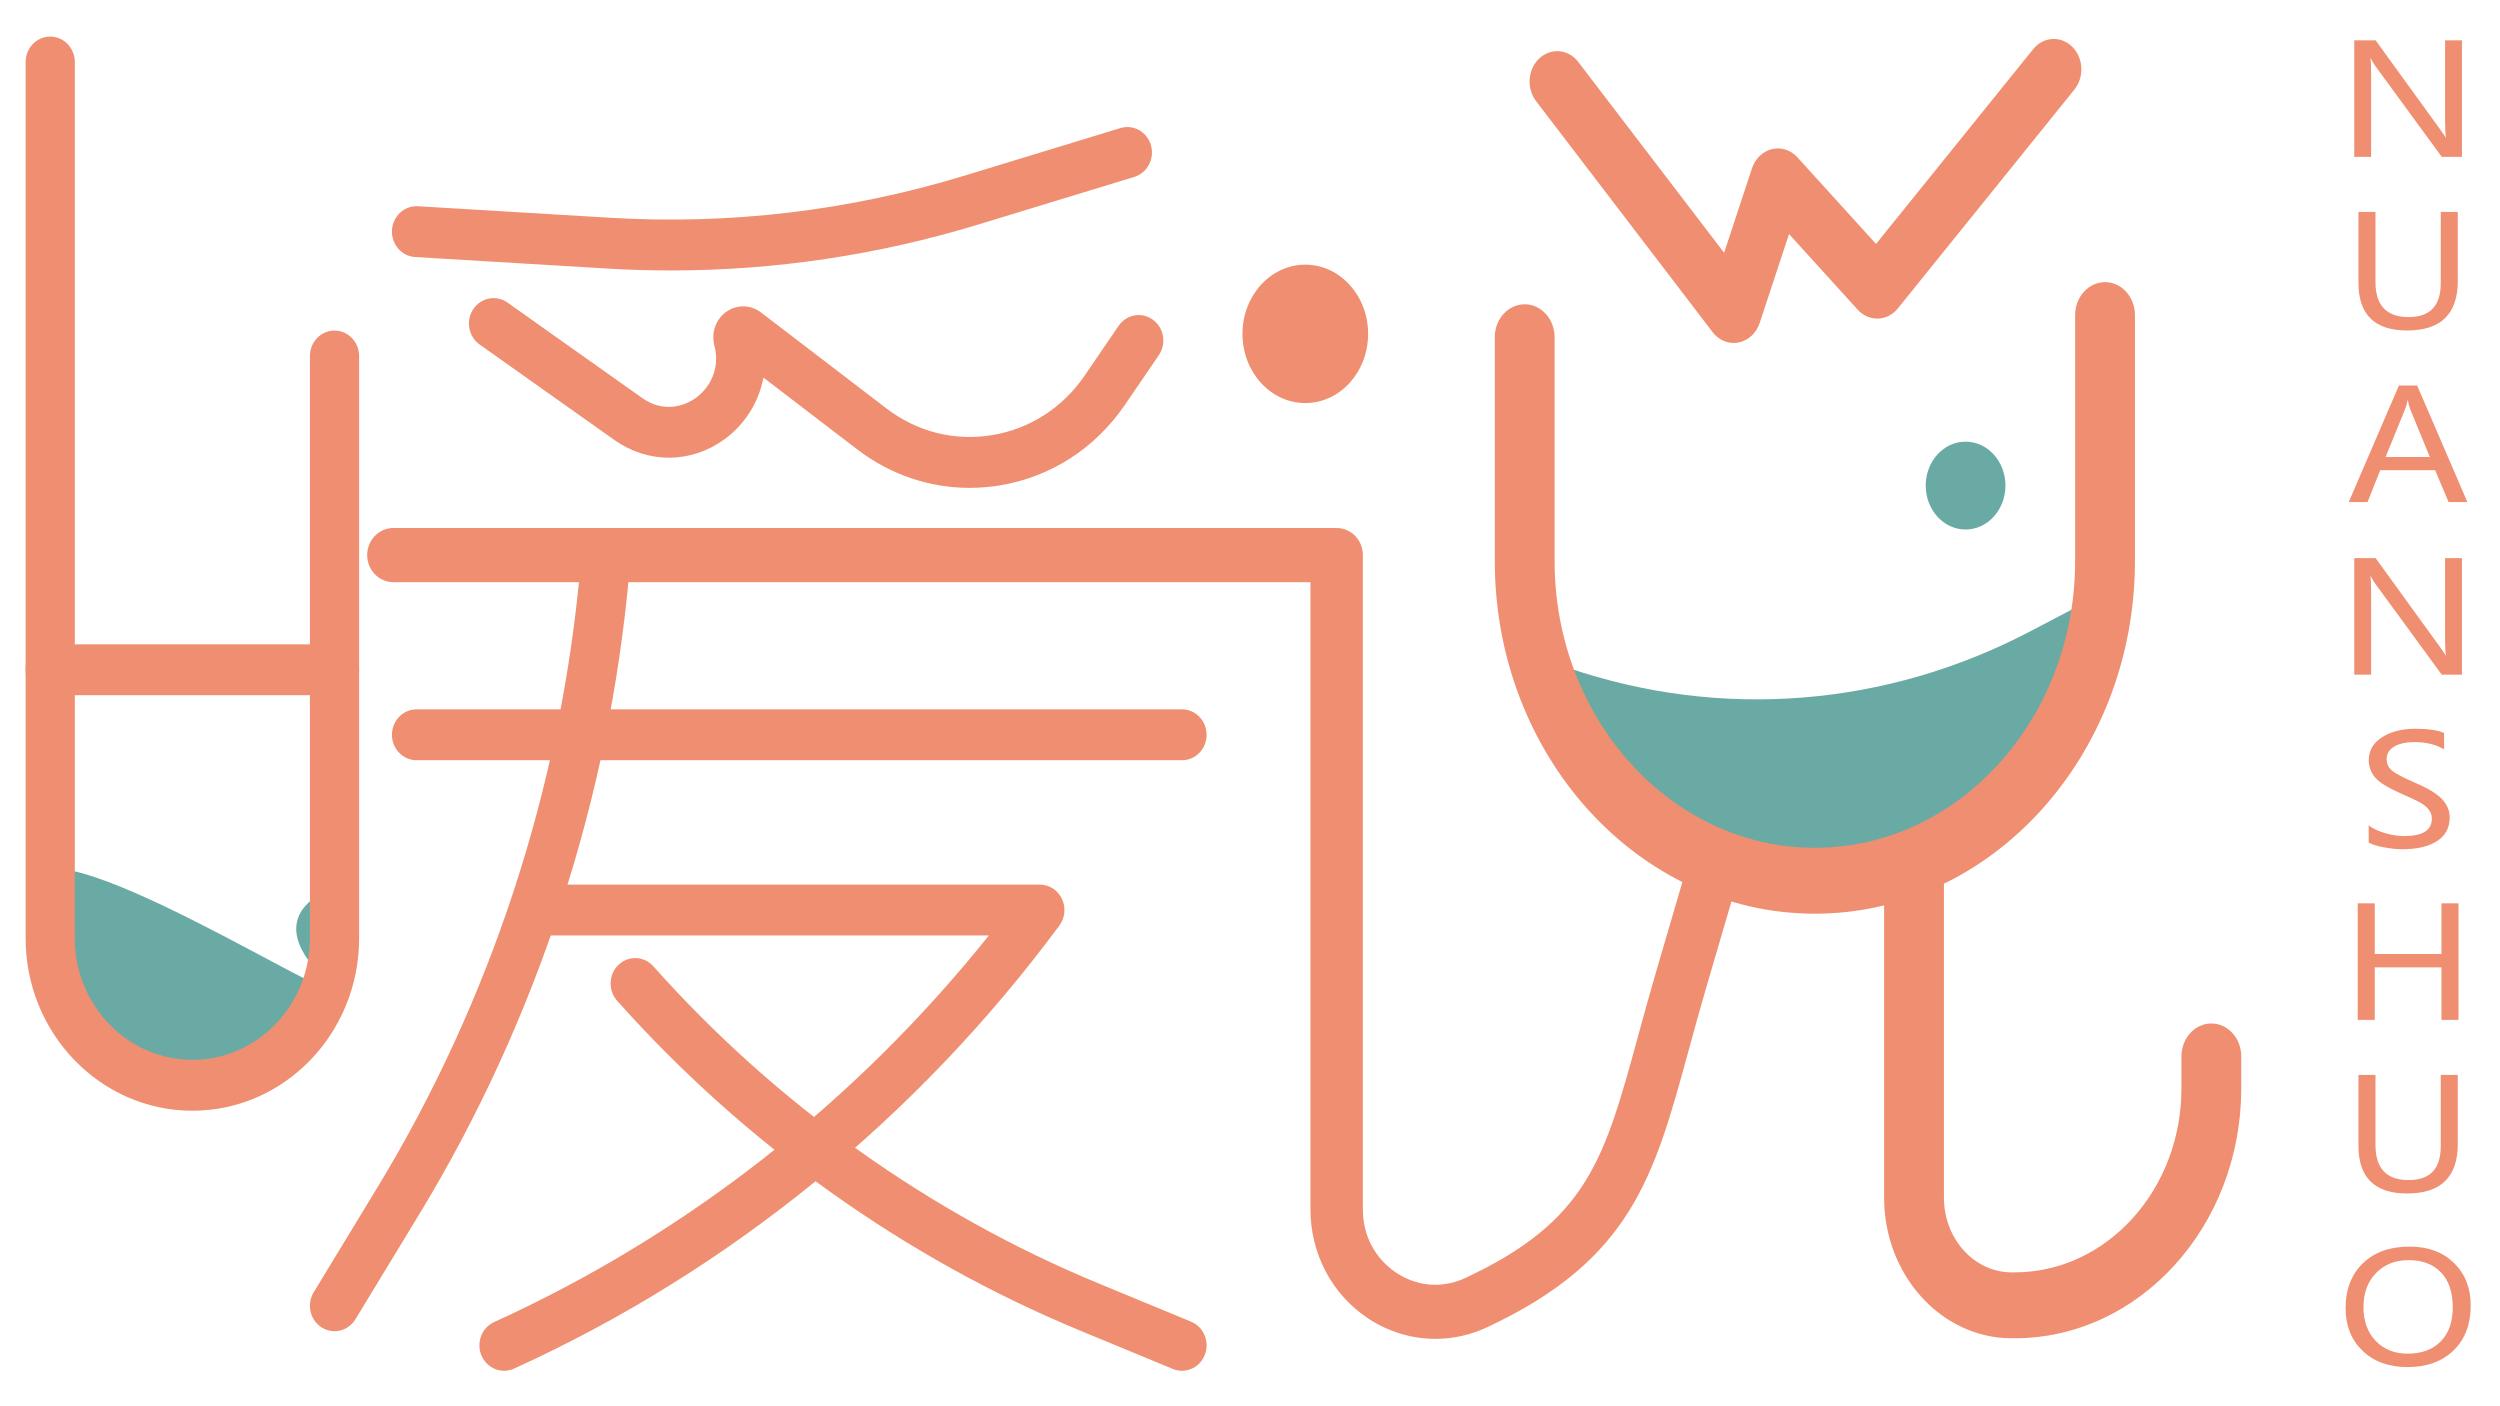 <?xml version="1.0" encoding="utf-8"?>
<!-- Generator: Adobe Illustrator 23.0.3, SVG Export Plug-In . SVG Version: 6.00 Build 0)  -->
<svg version="1.1" id="图层_1" xmlns="http://www.w3.org/2000/svg" xmlns:xlink="http://www.w3.org/1999/xlink" x="0px" y="0px"
	 viewBox="0 0 1366 768" style="enable-background:new 0 0 1366 768;" xml:space="preserve">
<style type="text/css">
	.st0{fill:#EF8E70;}
	.st1{fill:#6AAAA4;}
</style>
<g>
	<path class="st0" d="M1345.21,85.72h-11.02l-36.23-49.54c-1.02-1.4-1.84-2.78-2.47-4.15h-0.28c0.25,1.43,0.37,4.4,0.37,8.92v44.78
		h-9.21V22.03h11.67l35.25,48.68c1.67,2.3,2.67,3.77,2.98,4.4h0.19c-0.31-1.81-0.46-4.91-0.46-9.29V22.03h9.21V85.72z"/>
	<path class="st0" d="M1342.93,153.56c0,18.01-9.24,27.01-27.72,27.01c-17.7,0-26.55-8.69-26.55-26.07v-38.69h9.3v38.32
		c0,12.75,6.05,19.12,18.14,19.12c11.69,0,17.53-6.17,17.53-18.5v-38.94h9.3V153.56z"/>
	<path class="st0" d="M1348.18,274.34h-10.28l-7.35-17.43h-30l-6.93,17.43h-10.28l27.44-63.69h9.95L1348.18,274.34z M1327.67,249.71
		l-10.88-26.48c-0.34-0.85-0.71-2.33-1.12-4.44h-0.23c-0.34,1.92-0.73,3.4-1.16,4.44l-10.79,26.48H1327.67z"/>
	<path class="st0" d="M1345.21,368.65h-11.02l-36.23-49.54c-1.02-1.4-1.84-2.78-2.47-4.15h-0.28c0.25,1.42,0.37,4.4,0.37,8.92v44.77
		h-9.21v-63.69h11.67l35.25,48.68c1.67,2.31,2.67,3.77,2.98,4.4h0.19c-0.31-1.81-0.46-4.91-0.46-9.29v-43.79h9.21V368.65z"/>
	<path class="st0" d="M1294.26,451c2.2,1.7,5.15,3.1,8.84,4.19c3.69,1.1,7.19,1.64,10.51,1.64c10.11,0,15.16-3.18,15.16-9.54
		c0-1.78-0.54-3.38-1.63-4.81c-1.09-1.42-2.57-2.69-4.47-3.78s-5.44-2.78-10.65-5.06c-7.22-3.18-11.98-6.13-14.28-8.86
		c-2.29-2.73-3.44-5.84-3.44-9.35c0-5.29,2.4-9.48,7.21-12.58c4.81-3.1,10.87-4.65,18.18-4.65c7.16,0,12.42,0.77,15.76,2.31v8.96
		c-4.34-2.66-9.83-3.99-16.46-3.99c-4.4,0-7.99,0.82-10.77,2.45c-2.78,1.64-4.16,3.9-4.16,6.81c0,2.58,0.96,4.67,2.88,6.29
		s6.09,3.82,12.51,6.62c7.07,2.98,12.01,5.97,14.84,8.96c2.82,2.98,4.23,6.34,4.23,10.07c0,5.6-2.3,9.88-6.88,12.87
		c-4.59,2.98-10.96,4.48-19.11,4.48c-2.85,0-6.18-0.35-9.97-1.05c-3.8-0.7-6.57-1.57-8.3-2.61V451z"/>
	<path class="st0" d="M1343.32,557.27h-9.3v-28.7h-36.46v28.7h-9.3v-63.69h9.3v27.68h36.46v-27.68h9.3V557.27z"/>
	<path class="st0" d="M1342.93,625.1c0,18.01-9.24,27.01-27.72,27.01c-17.7,0-26.55-8.69-26.55-26.07v-38.69h9.3v38.32
		c0,12.75,6.05,19.12,18.14,19.12c11.69,0,17.53-6.17,17.53-18.5v-38.94h9.3V625.1z"/>
	<path class="st0" d="M1281.63,714.82c0-10.28,3.15-18.46,9.44-24.55c6.29-6.08,14.82-9.13,25.58-9.13
		c10.01,0,18.08,2.98,24.18,8.92c6.11,5.95,9.16,13.69,9.16,23.23c0,10.33-3.13,18.53-9.39,24.59c-6.26,6.06-14.64,9.09-25.11,9.09
		c-10.23,0-18.43-2.98-24.6-8.92C1284.72,732.1,1281.63,724.35,1281.63,714.82z M1291.4,714.15c0,7.7,2.23,13.88,6.68,18.52
		c4.45,4.65,10.25,6.97,17.42,6.97c7.69,0,13.73-2.23,18.11-6.68c4.39-4.45,6.58-10.68,6.58-18.68c0-8.22-2.15-14.57-6.44-19.04
		c-4.3-4.47-10.18-6.7-17.65-6.7c-7.35,0-13.3,2.36-17.86,7.07C1293.68,700.33,1291.4,706.51,1291.4,714.15z"/>
</g>
<ellipse class="st0" cx="713.21" cy="182.42" rx="34.32" ry="37.81"/>
<g>
	<path class="st0" d="M947.31,187.4c-4.4,0-8.64-2.13-11.53-5.91L839.31,55.26c-5.36-7.02-4.55-17.49,1.82-23.4
		c6.37-5.91,15.88-5.01,21.24,2l79.69,104.26l15.21-46.09c1.76-5.33,5.87-9.31,10.91-10.54c5.02-1.24,10.28,0.45,13.92,4.47
		l42.96,47.33l85.86-106.42c5.52-6.85,15.05-7.47,21.28-1.38c6.22,6.1,6.78,16.59,1.25,23.45l-96.48,119.58
		c-2.76,3.42-6.67,5.43-10.82,5.57c-4.18,0.04-8.16-1.63-11.1-4.86l-37.53-41.35l-16.03,48.57c-1.84,5.57-6.24,9.64-11.54,10.68
		C949.07,187.31,948.18,187.4,947.31,187.4z"/>
</g>
<path class="st1" d="M19.97,477.17c22.83-21.06,190.24,89.32,158.33,58.69c-41.82-40.16,9.32-52.49,8.96-52.51
	c-0.43-0.03,9.45,56.59-20.91,89.58c-18.09,19.66-49.5,29.87-77.67,21.62c-25.43-7.44-38.94-27.2-47.8-40.16
	C24.74,530.78,7.66,488.53,19.97,477.17z"/>
<g>
	<path class="st0" d="M105.12,606.9C54.87,606.9,14,564.64,14,512.69V33.9C14,26.22,20.02,20,27.44,20s13.44,6.22,13.44,13.9v478.79
		c0,36.62,28.81,66.41,64.23,66.41s64.23-29.79,64.23-66.41V194.53c0-7.68,6.02-13.9,13.44-13.9s13.44,6.22,13.44,13.9v318.16
		C196.23,564.64,155.36,606.9,105.12,606.9z"/>
</g>
<g>
	<path class="st0" d="M182.79,379.87H27.44c-7.42,0-13.44-6.22-13.44-13.9c0-7.68,6.02-13.9,13.44-13.9h155.35
		c7.42,0,13.44,6.22,13.44,13.9C196.23,373.64,190.22,379.87,182.79,379.87z"/>
</g>
<g>
	<path class="st0" d="M366.5,147.78c-11.54,0-23.08-0.35-34.65-1.04l-105.03-6.3c-7.41-0.44-13.07-7.02-12.64-14.68
		c0.43-7.66,6.79-13.5,14.2-13.07l105.03,6.3c65.54,3.93,130.69-3.82,193.66-23.03l85.1-25.97c7.12-2.17,14.6,2.03,16.7,9.4
		c2.1,7.36-1.97,15.09-9.09,17.27l-85.1,25.97C479.84,139.35,423.41,147.78,366.5,147.78z"/>
</g>
<g>
	<path class="st0" d="M633.9,316.54H227.6c-7.42,0-13.44-6.22-13.44-13.9s6.02-13.9,13.44-13.9H633.9c7.42,0,13.44,6.22,13.44,13.9
		S641.32,316.54,633.9,316.54z"/>
</g>
<g>
	<path class="st0" d="M182.78,727.38c-2.44,0-4.92-0.69-7.14-2.13c-6.29-4.09-8.18-12.67-4.23-19.17l34.85-57.34
		c62.07-102.1,100.42-219.55,110.92-339.66l0.67-7.69c0.67-7.65,7.21-13.27,14.6-12.59c7.39,0.69,12.85,7.45,12.18,15.1l-0.67,7.69
		c-10.87,124.45-50.62,246.16-114.93,351.95l-34.85,57.34C191.62,725.07,187.25,727.38,182.78,727.38z"/>
</g>
<g>
	<path class="st0" d="M275.41,749c-5.16,0-10.09-3.09-12.31-8.29c-3-7.02,0.08-15.23,6.87-18.33l0.74-0.34
		C375.05,674.5,467.75,601.9,540.31,511.15H293.33c-7.42,0-13.44-6.22-13.44-13.9s6.02-13.9,13.44-13.9h274.85
		c5.11,0,9.79,3,12.05,7.74c2.27,4.74,1.73,10.4-1.37,14.6c-77.59,104.92-180.39,188.53-297.28,241.79l-0.74,0.34
		C279.06,748.62,277.22,749,275.41,749z"/>
</g>
<g>
	<path class="st0" d="M645.84,749c-1.66,0-3.35-0.32-4.99-1l-50.89-21.05c-95.6-39.54-183-101.83-252.76-180.14
		c-5.03-5.65-4.68-14.44,0.78-19.64c5.46-5.2,13.97-4.84,19,0.81c67.05,75.28,151.07,135.15,242.96,173.16l50.89,21.05
		c6.89,2.85,10.25,10.94,7.49,18.07C656.23,745.69,651.18,749,645.84,749z"/>
</g>
<g>
	<path class="st0" d="M645.85,415.39H227.6c-7.42,0-13.44-6.22-13.44-13.9s6.02-13.9,13.44-13.9h418.24
		c7.42,0,13.44,6.22,13.44,13.9S653.27,415.39,645.85,415.39z"/>
</g>
<g>
	<path class="st0" d="M529.75,266.57c-22,0-43.32-7.23-61.37-21.04l-51.23-39.2c-2.54,13.28-9.9,25.33-21.22,33.63
		c-18.17,13.32-41.77,13.52-60.14,0.51l-73.71-52.22c-6.13-4.34-7.69-12.99-3.49-19.32c4.2-6.33,12.57-7.95,18.69-3.61l73.71,52.22
		c10.9,7.72,22.32,4.94,29.39-0.25c7.06-5.18,13.38-15.41,9.94-28.6c-1.81-6.93,0.82-14.3,6.56-18.35
		c5.74-4.05,13.34-3.9,18.92,0.38l68.58,52.47c16.74,12.81,37.27,17.98,57.82,14.55c20.55-3.42,38.49-14.99,50.49-32.57l18.52-27.13
		c4.28-6.27,12.67-7.77,18.74-3.34c6.07,4.43,7.51,13.1,3.23,19.37l-18.52,27.13c-16.22,23.75-40.43,39.37-68.19,43.99
		C540.88,266.11,535.29,266.57,529.75,266.57z"/>
</g>
<g>
	<path class="st0" d="M784.31,731.55c-12.91,0-25.75-3.82-37-11.32c-19.58-13.07-31.27-35.26-31.27-59.35V318.1H214.95
		c-7.91,0-14.32-6.63-14.32-14.8c0-8.18,6.41-14.8,14.32-14.8h515.4c7.91,0,14.32,6.63,14.32,14.8v357.58
		c0,14.21,6.62,26.77,18.16,34.48c11.54,7.7,25.33,8.76,37.86,2.91c66.81-31.22,76.01-64.95,94.36-132.15
		c3-10.98,6.2-22.71,9.89-35.3l15-51.2c2.29-7.82,10.3-12.25,17.85-9.88c7.57,2.37,11.84,10.63,9.55,18.46l-15,51.2
		c-3.64,12.4-6.79,23.96-9.74,34.76c-18.77,68.77-31.18,114.19-110.13,151.09C803.46,729.47,793.86,731.55,784.31,731.55z"/>
</g>
<ellipse class="st1" cx="1073.99" cy="265.32" rx="21.78" ry="24"/>
<path class="st1" d="M834.32,357.25l22.76,7.76c83.41,28.44,173.48,21.27,252.32-20.08l29.88-15.68v40l-54.46,72l-54.46,40l-43.57,8
	l-90.76-48c0,0-43.57-20-43.57-32s-10.89-32-10.89-32L834.32,357.25z"/>
<g>
	<path class="st0" d="M991.63,499.24c-96.43,0-174.88-86.43-174.88-192.68v-122.3c0-9.94,7.31-18,16.34-18
		c9.02,0,16.34,8.06,16.34,18v122.3c0,86.39,63.79,156.68,142.21,156.68c78.41,0,142.21-70.29,142.21-156.68v-134.4
		c0-9.94,7.31-18,16.34-18s16.34,8.06,16.34,18v134.4C1166.51,412.81,1088.06,499.24,991.63,499.24z"/>
</g>
<g>
	<path class="st0" d="M1100.7,731.23h-1.51c-38.44,0-69.71-34.46-69.71-76.81V481.24c0-9.94,7.31-18,16.34-18s16.34,8.06,16.34,18
		v173.18c0,22.5,16.62,40.81,37.04,40.81h1.51c50.3,0,91.23-45.09,91.23-100.51v-17.49c0-9.94,7.31-18,16.34-18s16.34,8.06,16.34,18
		v17.49C1224.59,670,1169.01,731.23,1100.7,731.23z"/>
</g>
</svg>
